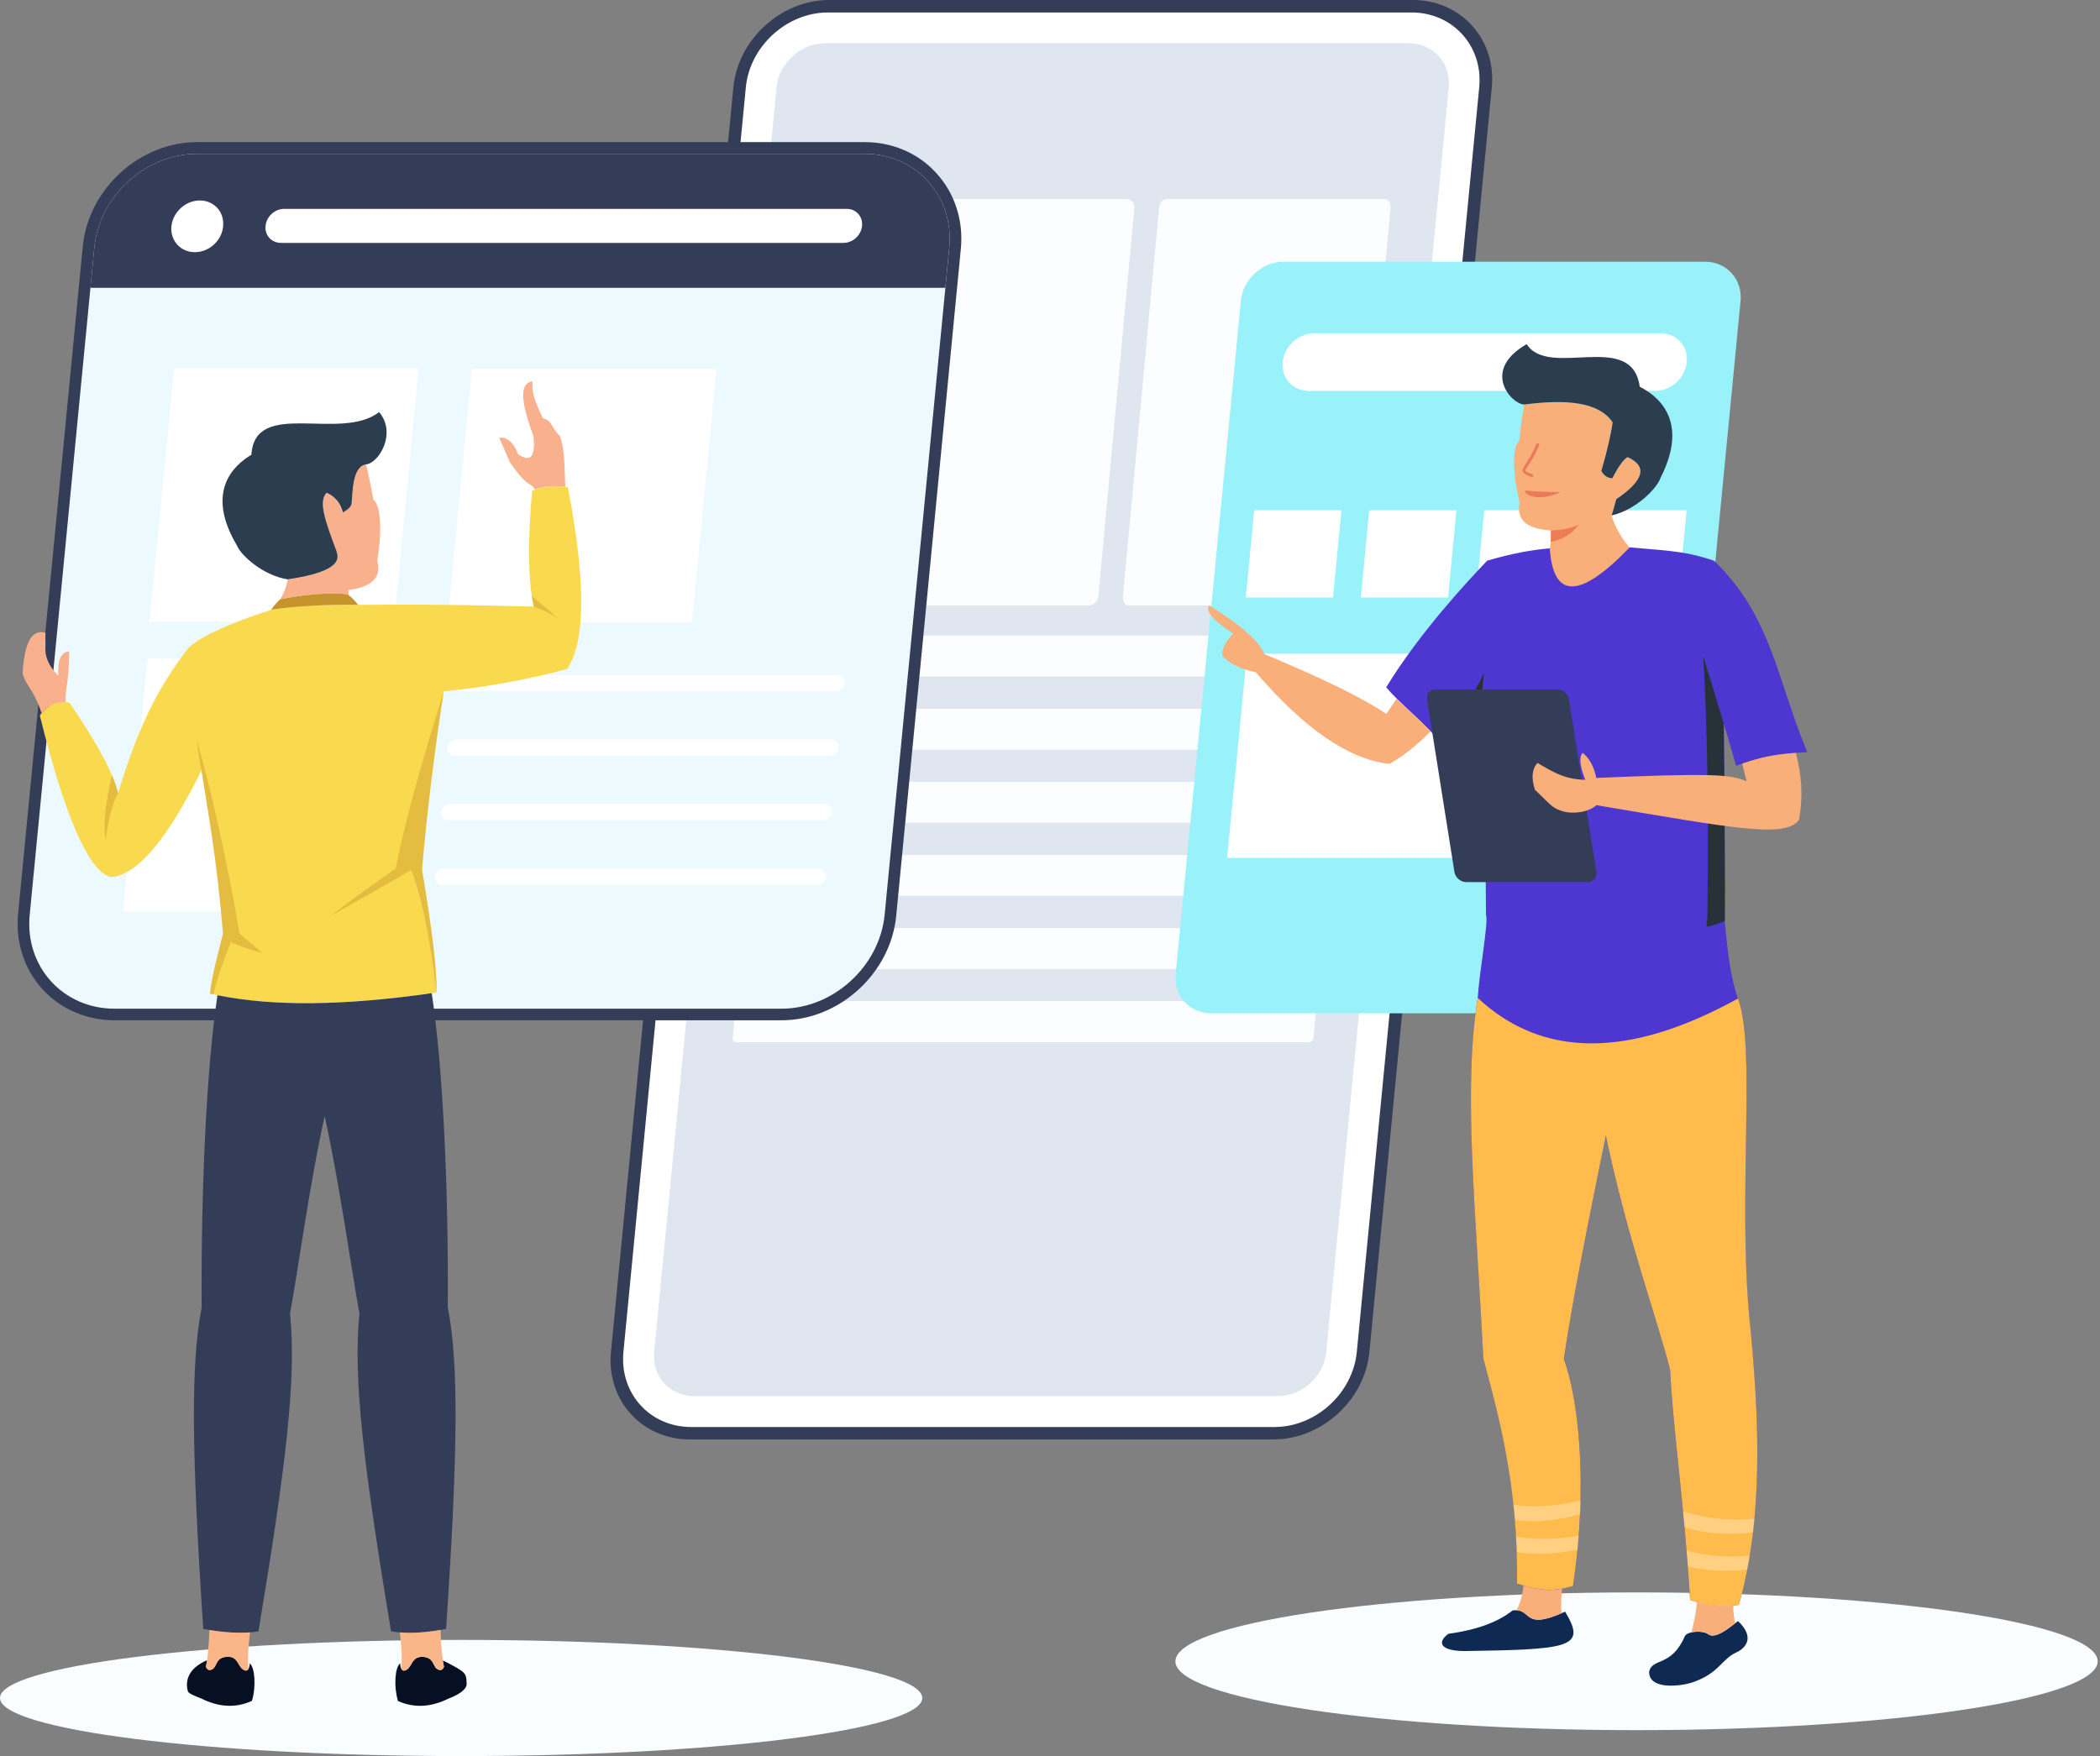 <svg xmlns="http://www.w3.org/2000/svg" width="538" height="450" viewBox="0 0 538 450" fill="none"><rect x="0" y="0" width="538" height="450" fill="#808080" stroke="none"/><path fill-rule="evenodd" clip-rule="evenodd" d="M419.268 443.356C484.333 443.356 537.41 435.413 537.41 425.726C537.41 416.002 484.333 408.059 419.268 408.059C354.203 408.059 301.126 416.002 301.126 425.726C301.126 435.413 354.203 443.356 419.268 443.356Z" fill="#F9FDFF"></path><path fill-rule="evenodd" clip-rule="evenodd" d="M118.142 450C183.207 450 236.284 443.282 236.284 435.116C236.284 426.913 183.207 420.232 118.142 420.232C53.039 420.232 0 426.95 0 435.116C0 443.282 53.039 450 118.142 450Z" fill="#F9FDFF"></path><path fill-rule="evenodd" clip-rule="evenodd" d="M212.416 0H361.959C374.281 0 383.375 10.096 382.187 22.381L350.824 346.482C349.636 358.805 338.575 368.864 326.253 368.864H176.747C164.425 368.864 155.331 358.805 156.519 346.482L187.882 22.381C189.07 10.059 200.131 0 212.416 0Z" fill="#343D58"></path><path fill-rule="evenodd" clip-rule="evenodd" d="M212.122 3.195H361.627C372.205 3.195 380 11.844 378.96 22.384L347.597 346.486C346.558 357.027 337.093 365.675 326.515 365.675H177.047C166.506 365.675 158.711 357.064 159.713 346.486L191.077 22.384C192.079 11.844 201.581 3.195 212.122 3.195Z" fill="white"></path><path fill-rule="evenodd" clip-rule="evenodd" d="M211.379 11.062C260.41 11.062 311.891 11.062 360.922 11.062C367.157 11.062 371.76 16.148 371.166 22.383L339.765 346.484C339.171 352.72 333.567 357.768 327.331 357.768H177.826C171.59 357.768 166.988 352.683 167.582 346.484L198.945 22.383C199.539 16.185 205.107 11.062 211.379 11.062Z" fill="#DFE6F0"></path><g opacity="0.9"><path fill-rule="evenodd" clip-rule="evenodd" d="M298.825 51H354.797C355.687 51 356.355 52.039 356.244 53.338L346.965 152.848C346.854 154.147 346.037 155.186 345.109 155.186H289.138C288.21 155.186 287.579 154.147 287.69 152.848L296.932 53.338C297.08 52.039 297.897 51 298.825 51Z" fill="white"></path><path fill-rule="evenodd" clip-rule="evenodd" d="M210.005 51H288.507C289.806 51 290.733 52.039 290.622 53.338L281.38 152.848C281.269 154.147 280.118 155.186 278.819 155.186H200.355C199.056 155.186 198.091 154.147 198.202 152.848L207.444 53.338C207.555 52.039 208.706 51 210.005 51Z" fill="white"></path><path fill-rule="evenodd" clip-rule="evenodd" d="M198.275 162.867H345.034C345.59 162.867 346.036 163.313 345.962 163.869L345.182 172.332C345.145 172.889 344.663 173.371 344.069 173.371H197.31C196.753 173.371 196.345 172.926 196.382 172.332L197.162 163.869C197.236 163.313 197.756 162.867 198.275 162.867Z" fill="white"></path><path fill-rule="evenodd" clip-rule="evenodd" d="M196.568 181.613H343.327C343.883 181.613 344.329 182.096 344.255 182.653L343.475 191.115C343.401 191.672 342.918 192.117 342.362 192.117H195.603C195.046 192.117 194.601 191.672 194.675 191.115L195.455 182.653C195.492 182.059 196.011 181.613 196.568 181.613Z" fill="white"></path><path fill-rule="evenodd" clip-rule="evenodd" d="M194.824 200.355H341.582C342.139 200.355 342.548 200.801 342.51 201.358L341.731 209.783C341.694 210.34 341.174 210.822 340.617 210.822H193.822C193.265 210.822 192.82 210.377 192.894 209.783L193.673 201.358C193.748 200.801 194.267 200.355 194.824 200.355Z" fill="white"></path><path fill-rule="evenodd" clip-rule="evenodd" d="M193.081 219.098H339.803C340.36 219.098 340.768 219.543 340.731 220.1L339.951 228.562C339.914 229.119 339.395 229.565 338.838 229.565H192.116C191.56 229.565 191.151 229.119 191.188 228.562L191.968 220.1C192.042 219.543 192.487 219.098 193.081 219.098Z" fill="white"></path><path fill-rule="evenodd" clip-rule="evenodd" d="M191.336 237.809H338.057C338.614 237.809 339.059 238.254 338.985 238.848L338.206 247.31C338.169 247.867 337.686 248.313 337.092 248.313H190.371C189.814 248.313 189.406 247.867 189.443 247.31L190.222 238.848C190.259 238.291 190.779 237.809 191.336 237.809Z" fill="white"></path><path fill-rule="evenodd" clip-rule="evenodd" d="M189.629 256.551H336.35C336.907 256.551 337.352 257.033 337.278 257.59L336.498 266.053C336.424 266.609 335.942 267.092 335.348 267.092H188.626C188.07 267.092 187.624 266.646 187.699 266.053L188.478 257.59C188.552 257.033 189.035 256.551 189.629 256.551Z" fill="white"></path></g><path fill-rule="evenodd" clip-rule="evenodd" d="M328.89 67.068H436.861C442.355 67.068 446.438 71.597 445.918 77.09L429.215 249.644C428.659 255.138 423.722 259.666 418.229 259.666H310.257C304.727 259.666 300.681 255.138 301.201 249.644L317.903 77.09C318.423 71.559 323.359 67.068 328.89 67.068Z" fill="#99F1F9"></path><path fill-rule="evenodd" clip-rule="evenodd" d="M336.721 85.406H425.504C429.549 85.406 432.556 88.71 432.148 92.792C431.739 96.838 428.102 100.179 424.056 100.179H335.274C331.228 100.179 328.184 96.875 328.593 92.792C329.001 88.747 332.638 85.406 336.721 85.406Z" fill="white"></path><path fill-rule="evenodd" clip-rule="evenodd" d="M321.318 130.762H343.662L341.509 153.106H319.165L321.318 130.762ZM409.729 130.762H432.11L429.921 153.106H407.576L409.729 130.762ZM380.259 130.762H402.64L400.45 153.106H378.106L380.259 130.762ZM350.788 130.762H373.132L370.98 153.106H348.636L350.788 130.762Z" fill="white"></path><path fill-rule="evenodd" clip-rule="evenodd" d="M319.462 167.508H426.84L421.792 219.842H314.377L319.462 167.508Z" fill="white"></path><path fill-rule="evenodd" clip-rule="evenodd" d="M50.555 36.412H221.476C228.38 36.412 235.024 39.084 239.738 44.207C244.674 49.514 246.864 56.603 246.159 63.767L229.605 234.651C228.194 249.386 215.055 261.449 200.246 261.449H29.324C22.421 261.449 15.777 258.74 11.063 253.692C6.126 248.384 3.937 241.295 4.642 234.094L21.196 63.21C22.606 48.438 35.745 36.412 50.555 36.412Z" fill="#343D58"></path><path fill-rule="evenodd" clip-rule="evenodd" d="M50.554 39.418H221.475C234.689 39.418 244.488 50.256 243.189 63.507L226.635 234.428C225.336 247.641 213.458 258.479 200.245 258.479H29.323C16.11 258.479 6.311 247.641 7.61 234.428L24.164 63.507C25.426 50.219 37.303 39.418 50.554 39.418Z" fill="#ECFAFF"></path><path fill-rule="evenodd" clip-rule="evenodd" d="M50.551 39.418H221.473C234.686 39.418 244.485 50.256 243.186 63.507L242.184 73.751H23.159L24.161 63.507C25.423 50.219 37.301 39.418 50.551 39.418Z" fill="#343D58"></path><path fill-rule="evenodd" clip-rule="evenodd" d="M72.787 53.522H216.91C219.323 53.522 221.105 55.489 220.845 57.902C220.622 60.314 218.469 62.244 216.057 62.244H71.971C69.558 62.244 67.776 60.277 68.036 57.902C68.222 55.526 70.412 53.522 72.787 53.522ZM51.185 51.369C54.86 51.369 57.532 54.339 57.161 58.013C56.827 61.688 53.561 64.62 49.923 64.62C46.249 64.62 43.577 61.65 43.91 58.013C44.282 54.339 47.548 51.369 51.185 51.369Z" fill="white"></path><path fill-rule="evenodd" clip-rule="evenodd" d="M44.615 94.389H107.267L100.995 159.38H38.305L44.615 94.389Z" fill="white"></path><path fill-rule="evenodd" clip-rule="evenodd" d="M120.888 94.535H183.578L177.268 159.489H114.615L120.888 94.535Z" fill="white"></path><path fill-rule="evenodd" clip-rule="evenodd" d="M37.784 168.658H100.437L94.127 233.649H31.474L37.784 168.658Z" fill="white"></path><path fill-rule="evenodd" clip-rule="evenodd" d="M118.548 172.924H214.531C215.681 172.924 216.535 173.852 216.424 175.039C216.349 176.19 215.273 177.155 214.122 177.155H118.139C116.989 177.155 116.135 176.19 116.246 175.039C116.358 173.852 117.36 172.924 118.548 172.924ZM113.76 222.549H209.743C210.893 222.549 211.747 223.514 211.636 224.664C211.524 225.815 210.485 226.78 209.334 226.78H113.351C112.164 226.78 111.347 225.852 111.421 224.664C111.57 223.514 112.572 222.549 113.76 222.549ZM115.356 205.995H211.339C212.489 205.995 213.343 206.96 213.232 208.11C213.12 209.261 212.081 210.226 210.893 210.226H114.91C113.76 210.226 112.906 209.298 113.017 208.11C113.166 206.96 114.168 205.995 115.356 205.995ZM116.952 189.478H212.935C214.085 189.478 214.939 190.406 214.828 191.593C214.716 192.744 213.677 193.709 212.526 193.709H116.543C115.393 193.709 114.539 192.744 114.65 191.593C114.762 190.406 115.801 189.478 116.952 189.478Z" fill="white"></path><path fill-rule="evenodd" clip-rule="evenodd" d="M48.361 165.947C52.296 162.235 63.319 158.19 69.889 156.148C76.756 155.257 84.253 154.886 92.419 154.998C106.189 154.849 120.924 154.998 136.736 155.443C135.288 148.762 135.14 138.889 136.328 125.787C138.814 124.599 141.858 124.302 145.495 124.859C150.692 152.362 149.43 165.13 145.273 171.44C133.544 174.595 122.26 176.34 113.687 177.156C111.237 192.931 109.381 208.148 108.119 222.772C110.717 238.25 111.979 248.717 111.831 254.321C87.705 257.884 68.367 257.996 53.781 254.618C54.189 250.201 56.008 244.003 57.121 239.252C55.562 219.432 53.001 206.589 51.628 197.422C42.905 215.015 35.259 224.146 28.541 224.777C22.9 223.626 16.775 209.856 10.206 183.355C12.099 180.645 14.66 179.569 17.815 180.051C25.015 190.666 29.172 198.424 30.249 203.212C35.445 186.101 40.641 175.857 48.361 165.947Z" fill="#F9D94E"></path><path fill-rule="evenodd" clip-rule="evenodd" d="M89.304 152.475C87.857 151.77 79.802 151.918 71.748 153.589C72.639 152.29 73.27 150.582 73.752 148.504C88.116 146.351 86.706 142.788 86.186 141.192C83.291 133.509 81.547 128.609 83.625 126.308C84.702 126.828 86.929 127.978 87.82 131.356C88.71 130.799 89.861 130.094 90.046 129.055C90.38 125.974 90.269 119.553 93.795 119.033C94.463 121.854 95.094 124.86 95.651 128.015C97.655 129.649 97.878 136.144 96.653 143.716C97.804 147.91 95.354 150.397 89.267 151.213L89.304 152.475Z" fill="#F9B08C"></path><path fill-rule="evenodd" clip-rule="evenodd" d="M86.183 141.155C86.703 142.788 88.113 146.352 73.749 148.467C67.365 147.502 61.649 142.232 60.721 139.819C52.37 125.789 60.128 119.071 64.396 116.547C65.324 101.997 87.148 113.281 97.133 105.598C101.698 111.054 97.058 118.626 93.829 118.997C90.266 119.516 90.377 125.937 90.081 129.018C89.932 130.057 88.781 130.763 87.854 131.319C86.963 127.942 84.736 126.754 83.659 126.272C81.544 128.573 83.288 133.435 86.183 141.155Z" fill="#2C3D4F"></path><path fill-rule="evenodd" clip-rule="evenodd" d="M71.745 153.59C70.966 154.333 70.149 155.26 69.407 156.3L69.889 156.151C76.57 155.298 83.845 154.889 91.751 155.001C90.971 153.961 90.081 153.071 89.301 152.477C87.817 151.771 79.799 151.92 71.745 153.59Z" fill="#C6942C"></path><path fill-rule="evenodd" clip-rule="evenodd" d="M144.828 124.749C144.605 119.33 144.679 115.21 143.455 111.721C141.079 109.606 141.71 107.861 139.075 107.193C136.106 100.995 136.44 100.03 136.403 97.728C132.988 98.211 133.433 102.925 136.662 111.759C137.256 117.029 135.957 118.588 132.728 116.398C131.429 112.798 129.35 111.944 127.903 112.167C128.051 112.649 129.091 114.728 130.538 118.291C132.505 121.223 134.51 123.636 135.883 124.193C136.403 124.527 136.774 124.935 137.033 125.417C139.223 124.601 141.822 124.378 144.828 124.749Z" fill="#F9B08C"></path><path fill-rule="evenodd" clip-rule="evenodd" d="M16.813 179.977C16.59 176.673 17.852 174.112 17.704 166.912C15.588 167.06 14.697 169.139 14.957 173.184C12.507 170.735 11.394 168.211 11.654 165.613C11.617 164.165 11.617 163.014 11.654 162.161C8.202 161.121 6.235 164.573 5.789 172.59C6.42 174.966 7.942 176.451 8.796 178.344C9.464 179.605 10.058 180.905 10.652 182.76C12.248 180.793 14.326 179.865 16.813 179.977Z" fill="#F9B08C"></path><path fill-rule="evenodd" clip-rule="evenodd" d="M55.712 255.027C52.817 274.551 51.481 305.357 51.666 335.051C48.883 349.155 49.031 371.685 52.075 417.412C57.531 418.488 62.244 418.711 66.216 418.043C73.305 375.396 75.978 353.163 74.307 336.647C76.46 324.769 79.392 302.982 83.178 286.02C86.927 302.982 89.933 324.769 92.086 336.647C90.416 353.201 93.125 375.396 100.178 418.043C104.149 418.711 108.863 418.488 114.282 417.412C117.362 371.685 117.511 349.155 114.727 335.051C114.913 305.098 113.539 273.994 110.607 254.508C88.078 257.737 69.816 257.923 55.712 255.027Z" fill="#343D58"></path><path fill-rule="evenodd" clip-rule="evenodd" d="M102.514 426.245C101.178 427.284 100.844 432.146 101.957 435.895C106.374 437.862 110.717 437.343 114.911 435.264C117.064 434.485 119.588 433.037 119.551 431.515C119.476 428.62 119.402 428.546 113.426 425.465C113.501 426.059 113.612 426.616 113.723 427.099C113.464 427.804 112.944 428.323 111.942 427.655C110.828 426.95 111.237 424.649 108.119 424.575C105.521 424.538 105.521 426.987 104.259 427.804C102.885 428.732 102.588 427.321 102.514 426.245Z" fill="#071023"></path><path fill-rule="evenodd" clip-rule="evenodd" d="M63.989 426.245C65.288 427.284 65.659 432.146 64.545 435.858C60.091 437.862 55.786 437.343 51.592 435.264C50.924 434.967 48.362 434.114 48.14 433.408C47.435 430.922 48.029 427.581 53.076 425.428C52.965 425.985 52.854 426.579 52.779 427.061C53.039 427.767 53.559 428.249 54.561 427.618C55.637 426.913 55.266 424.612 58.384 424.5C60.982 424.463 60.982 426.95 62.244 427.73C63.617 428.732 63.914 427.284 63.989 426.245Z" fill="#071023"></path><path fill-rule="evenodd" clip-rule="evenodd" d="M102.442 418.303C102.887 421.903 103.036 425.021 102.813 427.619C103.036 428.139 103.481 428.324 104.298 427.805C105.56 426.988 105.56 424.538 108.158 424.576C111.239 424.613 110.867 426.951 111.981 427.656C112.983 428.324 113.503 427.805 113.762 427.099C113.28 424.872 112.983 421.718 112.872 417.672C109.012 418.34 105.523 418.563 102.442 418.303Z" fill="#FAB688"></path><path fill-rule="evenodd" clip-rule="evenodd" d="M64.063 418.305C63.581 421.905 63.432 425.023 63.655 427.621C63.432 428.141 62.987 428.363 62.207 427.807C60.945 426.99 60.945 424.54 58.347 424.577C55.23 424.652 55.601 426.953 54.524 427.695C53.522 428.326 53.002 427.844 52.743 427.138C53.225 424.911 53.522 421.757 53.633 417.711C57.494 418.305 60.945 418.527 64.063 418.305Z" fill="#FAB688"></path><path opacity="0.4" fill-rule="evenodd" clip-rule="evenodd" d="M113.688 177.157C107.563 196.755 103.443 211.898 101.365 222.588C93.533 228.044 88.003 232.052 84.848 234.65C95.946 228.378 102.775 224.481 105.336 222.959C107.935 229.417 110.124 239.884 111.832 254.359C111.98 248.792 110.718 238.288 108.12 222.81C109.382 208.149 111.238 192.932 113.688 177.157ZM27.058 215.387C27.837 209.56 28.951 205.514 30.25 203.25C29.953 201.914 29.433 200.392 28.691 198.647C26.983 205.551 26.427 211.119 27.058 215.387ZM136.737 155.444C139.855 156.557 142.23 157.856 143.826 159.267C140.968 156.743 138.444 154.516 136.254 152.697C136.403 153.662 136.551 154.59 136.737 155.444ZM50.478 189.888C50.553 191.484 50.924 193.971 51.629 197.423C53.002 206.553 55.526 219.433 57.122 239.253C56.009 243.967 54.227 250.202 53.782 254.619C54.079 254.693 54.413 254.768 54.71 254.805C55.378 251.576 56.862 247.084 59.163 241.331C60.091 241.962 62.764 242.965 67.181 244.227C65.251 242.519 63.321 240.886 61.391 239.29C58.013 219.989 54.376 203.51 50.478 189.888Z" fill="#C6942C"></path><path fill-rule="evenodd" clip-rule="evenodd" d="M407.65 209.966C409.765 207.219 412.326 204.918 415.444 203.434C415.036 205.661 414.553 207.776 413.922 209.781C410.211 221.955 405.905 238.843 402.268 253.652C401.971 251.759 401.451 248.827 400.672 244.336C400.486 243.222 400.338 242.109 400.226 240.884C403.121 231.011 405.868 220.247 407.65 209.966Z" fill="#B0C2E4"></path><path fill-rule="evenodd" clip-rule="evenodd" d="M420.752 141.935C418.896 142.084 417.078 139.857 416.595 139.226C414.628 136.702 413.366 133.77 412.846 132.137C413.255 131.023 413.626 129.65 414.071 127.98C421.197 123.117 422.162 119.517 416.966 117.179C415.927 117.772 414.628 119.591 413.069 122.598C411.807 122.561 410.916 121.93 410.248 120.705C411.733 115.62 412.698 111.426 413.143 108.271C409.617 103.037 401.377 102.295 390.465 103.705C389.982 106.6 389.537 109.681 389.24 112.91C387.31 114.692 387.57 121.261 389.314 128.87C388.424 133.176 391.096 135.551 397.332 135.922C397.369 136.962 397.294 138.149 397.257 138.892C397.22 139.56 397.22 140.859 396.552 141.045L395.402 141.341C395.476 156.782 403.382 159.751 420.752 141.935Z" fill="#F9AF79"></path><path fill-rule="evenodd" clip-rule="evenodd" d="M390.465 103.665C401.377 102.255 409.617 102.997 413.143 108.23C412.698 111.422 411.733 115.579 410.248 120.664C410.916 121.889 411.807 122.52 413.069 122.557C414.628 119.514 415.927 117.732 416.966 117.138C422.163 119.477 421.198 123.077 414.071 127.939C413.626 129.609 413.255 130.983 412.846 132.096C419.268 130.649 424.687 124.896 425.429 122.409C432.926 107.637 424.538 101.364 420.084 99.1C418.117 84.476 396.775 97.133 391.133 88.188C379.367 94.906 387.162 103.517 390.465 103.665Z" fill="#2C3D4F"></path><path fill-rule="evenodd" clip-rule="evenodd" d="M404.495 134.434C402.75 135.287 400.337 135.807 397.331 135.918C397.368 136.958 397.331 138.108 397.257 138.85C400.3 138.294 402.713 136.809 404.495 134.434Z" fill="#ED7D57"></path><path fill-rule="evenodd" clip-rule="evenodd" d="M433.743 431.069C440.499 428.694 441.055 425.168 444.73 423.498C448.404 421.753 448.813 418.71 445.249 415.406C442.614 417.522 439.311 420.12 437.566 418.747C436.379 417.819 432.444 417.93 431.665 419.229C428.213 427.246 423.425 424.723 422.497 428.323C422.349 433.148 430.626 432.146 433.743 431.069Z" fill="#0E2952"></path><path fill-rule="evenodd" clip-rule="evenodd" d="M375.025 423.09C386.94 422.904 395.885 422.756 400.005 421.457C404.458 420.046 403.531 417.337 400.97 412.994C389.723 418.154 392.73 411.918 387.496 412.697C383.785 415.667 378.328 417.671 371.054 418.673C367.973 420.974 369.198 423.016 375.025 423.09Z" fill="#0E2952"></path><path fill-rule="evenodd" clip-rule="evenodd" d="M381.001 143.676C386.977 141.932 392.284 140.893 397.035 140.522C397.926 153.624 404.755 153.512 417.523 140.262C429.846 141.301 432.259 141.449 439.088 143.676C453.86 157.818 455.234 174.112 462.991 192.744C454.417 193.116 450.557 194.155 444.767 196.233C443.505 191.779 442.466 188.179 441.612 185.432C441.835 210.004 441.946 226.854 441.872 235.948C413.589 247.157 390.243 243.334 380.704 234.575C380.555 212.75 380.37 195.454 380.147 182.686C376.769 186.694 373.615 189.775 370.72 191.965C363.816 184.022 359.065 180.793 355.131 176.116C363.89 161.826 376.361 148.539 381.001 143.676Z" fill="#4E36D0"></path><path fill-rule="evenodd" clip-rule="evenodd" d="M323.916 167.618C338.799 173.816 349.229 178.901 355.168 182.947L357.803 179.012C360.253 181.462 363.074 183.875 366.488 187.401C363.333 190.704 359.956 193.451 355.984 195.752C345.629 194.638 334.197 186.844 321.726 172.257C317.829 171.478 314.971 170.067 313.115 168.026C313.041 166.133 314.006 164.277 315.973 162.384C310.776 159.007 308.735 156.594 309.774 155.109C317.866 160.194 322.617 164.314 323.916 167.618Z" fill="#F9AF79"></path><path fill-rule="evenodd" clip-rule="evenodd" d="M380.741 234.613C381.298 236.766 378.959 249.237 378.588 255.733C374.839 278.967 378.031 309.217 380.073 348.116C383.673 361.811 389.055 380.11 388.684 405.794C394.994 407.762 397.258 407.91 402.974 406.463C406.982 379.627 404.236 358.137 400.635 348.227C402.974 332.861 406.388 315.713 411.399 290.956C417.041 317.94 424.613 337.946 427.879 351.048C428.547 365.597 431.479 385.269 433.001 410.026C437.715 411.436 440.61 411.882 445.472 411.251C451.782 388.498 450.743 363.742 448.07 336.981C445.212 304.801 449.926 268.464 445.212 255.881C442.8 248.421 442.503 241.777 441.835 235.987C418.266 243.855 397.889 243.373 380.741 234.613Z" fill="#4E36D0"></path><path fill-rule="evenodd" clip-rule="evenodd" d="M437.529 211.006C439.051 211.229 440.461 211.415 441.834 211.6C441.909 222.475 441.909 230.567 441.871 235.986C440.572 236.579 438.679 237.285 437.195 237.47C437.232 236.765 437.418 235.132 437.418 234.464C437.529 226.15 437.566 218.355 437.529 211.006ZM368.307 189.293C372.464 185.804 376.472 180.2 380.221 172.368C379.776 175.077 379.627 178.715 379.701 183.28C376.472 186.992 373.503 189.924 370.756 192.003C369.903 191.038 369.086 190.147 368.307 189.293ZM436.341 168.137C438.197 174.038 439.941 179.828 441.612 185.433C441.649 190.184 441.686 194.638 441.76 198.832C440.535 198.721 439.125 198.646 437.418 198.609C437.232 187.066 436.898 176.896 436.341 168.137Z" fill="#263238"></path><path fill-rule="evenodd" clip-rule="evenodd" d="M398.965 176.674H367.787C366.339 176.674 365.374 177.824 365.597 179.272L372.612 223.441C372.835 224.851 374.171 226.039 375.618 226.039H406.796C408.244 226.039 409.209 224.851 408.986 223.441L401.971 179.272C401.748 177.824 400.412 176.674 398.965 176.674Z" fill="#343D58"></path><path fill-rule="evenodd" clip-rule="evenodd" d="M460.096 192.932C461.469 198.388 462.026 203.399 460.912 210.042C457.535 214.942 443.95 212.195 408.986 206.331C407.724 207.481 405.126 208.632 401.192 208.112C397.517 207.221 397.369 206.256 393.249 202.396C392.247 199.39 392.469 197.089 393.88 195.493C398.482 198.202 400.932 199.65 406.128 199.835C404.718 196.272 404.495 193.971 405.46 192.932C407.242 194.342 408.392 196.495 408.949 199.353C436.527 198.165 443.764 198.314 447.439 200.244C447.031 198.499 446.659 196.977 446.363 195.678C450.742 194.194 454.231 193.34 460.096 192.932Z" fill="#F9AF79"></path><path fill-rule="evenodd" clip-rule="evenodd" d="M400.19 407.129C399.93 409.467 399.893 411.583 400.042 413.402C390.651 417.485 392.247 412.771 388.461 412.659C389.426 410.989 390.02 408.874 390.317 406.275C394.437 407.463 396.776 407.723 400.19 407.129ZM444.062 411.435C444.025 413.142 444.21 414.627 444.582 415.926C442.058 417.93 439.163 419.971 437.567 418.709C436.787 418.116 434.82 417.93 433.335 418.264C433.929 416.223 434.412 413.624 434.783 410.544C438.049 411.435 440.573 411.732 444.062 411.435Z" fill="#F9AF79"></path><path fill-rule="evenodd" clip-rule="evenodd" d="M378.588 255.732C395.179 271.21 417.412 271.247 445.249 255.881C449.926 268.463 445.249 304.8 448.107 336.98C450.78 363.741 451.819 388.498 445.509 411.25C444.99 411.325 444.507 411.399 444.025 411.436C440.573 411.733 438.012 411.436 434.746 410.545C434.189 410.397 433.632 410.248 433.001 410.026C431.479 385.269 428.547 365.597 427.879 351.048C424.613 337.983 417.041 317.94 411.399 290.956C406.389 315.713 402.937 332.86 400.635 348.227C404.236 358.137 406.982 379.627 402.974 406.462C401.935 406.722 401.007 406.945 400.153 407.093C396.738 407.687 394.4 407.427 390.28 406.277C389.76 406.128 389.241 405.98 388.647 405.794C388.981 380.073 383.636 361.811 380.036 348.115C378.032 309.217 374.802 278.967 378.588 255.732Z" fill="#FFBC4C"></path><path opacity="0.3" fill-rule="evenodd" clip-rule="evenodd" d="M404.792 388.051C398.742 389.722 393.175 390.204 388.164 389.536C388.053 388.237 387.941 386.901 387.793 385.639C393.323 386.344 399.039 385.973 404.941 384.488C404.903 385.676 404.866 386.864 404.792 388.051ZM449.109 392.654C442.502 393.433 436.675 392.988 431.59 391.355C431.442 389.982 431.33 388.608 431.182 387.272C436.898 389.165 442.985 389.759 449.48 389.202C449.369 390.353 449.22 391.503 449.109 392.654ZM432.444 401.376C432.332 400.003 432.221 398.667 432.11 397.331C437.195 398.741 442.577 399.186 448.255 398.667C448.07 399.854 447.847 401.042 447.624 402.23C442.02 402.824 436.935 402.527 432.444 401.376ZM388.424 393.767C393.583 394.621 398.891 394.547 404.458 393.508C404.384 394.695 404.272 395.883 404.161 397.071C398.482 398.296 393.286 398.481 388.609 397.739C388.572 396.403 388.535 395.104 388.424 393.767Z" fill="white"></path><path fill-rule="evenodd" clip-rule="evenodd" d="M399.336 126.085C395.995 126.122 394.176 125.973 390.984 125.713C389.685 125.602 392.358 129.202 399.521 126.27C399.67 126.196 399.595 126.085 399.336 126.085Z" fill="#EB795B"></path><path fill-rule="evenodd" clip-rule="evenodd" d="M392.395 122.263L392.32 122.225C390.984 121.706 390.279 121.372 390.093 120.815C389.945 120.295 390.279 119.813 390.873 118.885C391.541 117.883 392.543 116.361 393.62 113.8C393.694 113.614 393.916 113.54 394.102 113.614C394.325 113.689 394.399 113.911 394.325 114.097C393.174 116.769 392.172 118.291 391.467 119.33C391.058 119.924 390.724 120.444 390.799 120.629C390.873 120.889 391.838 121.26 392.58 121.557C392.766 121.632 392.84 121.854 392.766 122.04C392.729 122.188 392.543 122.3 392.395 122.263Z" fill="#EB795B"></path></svg>